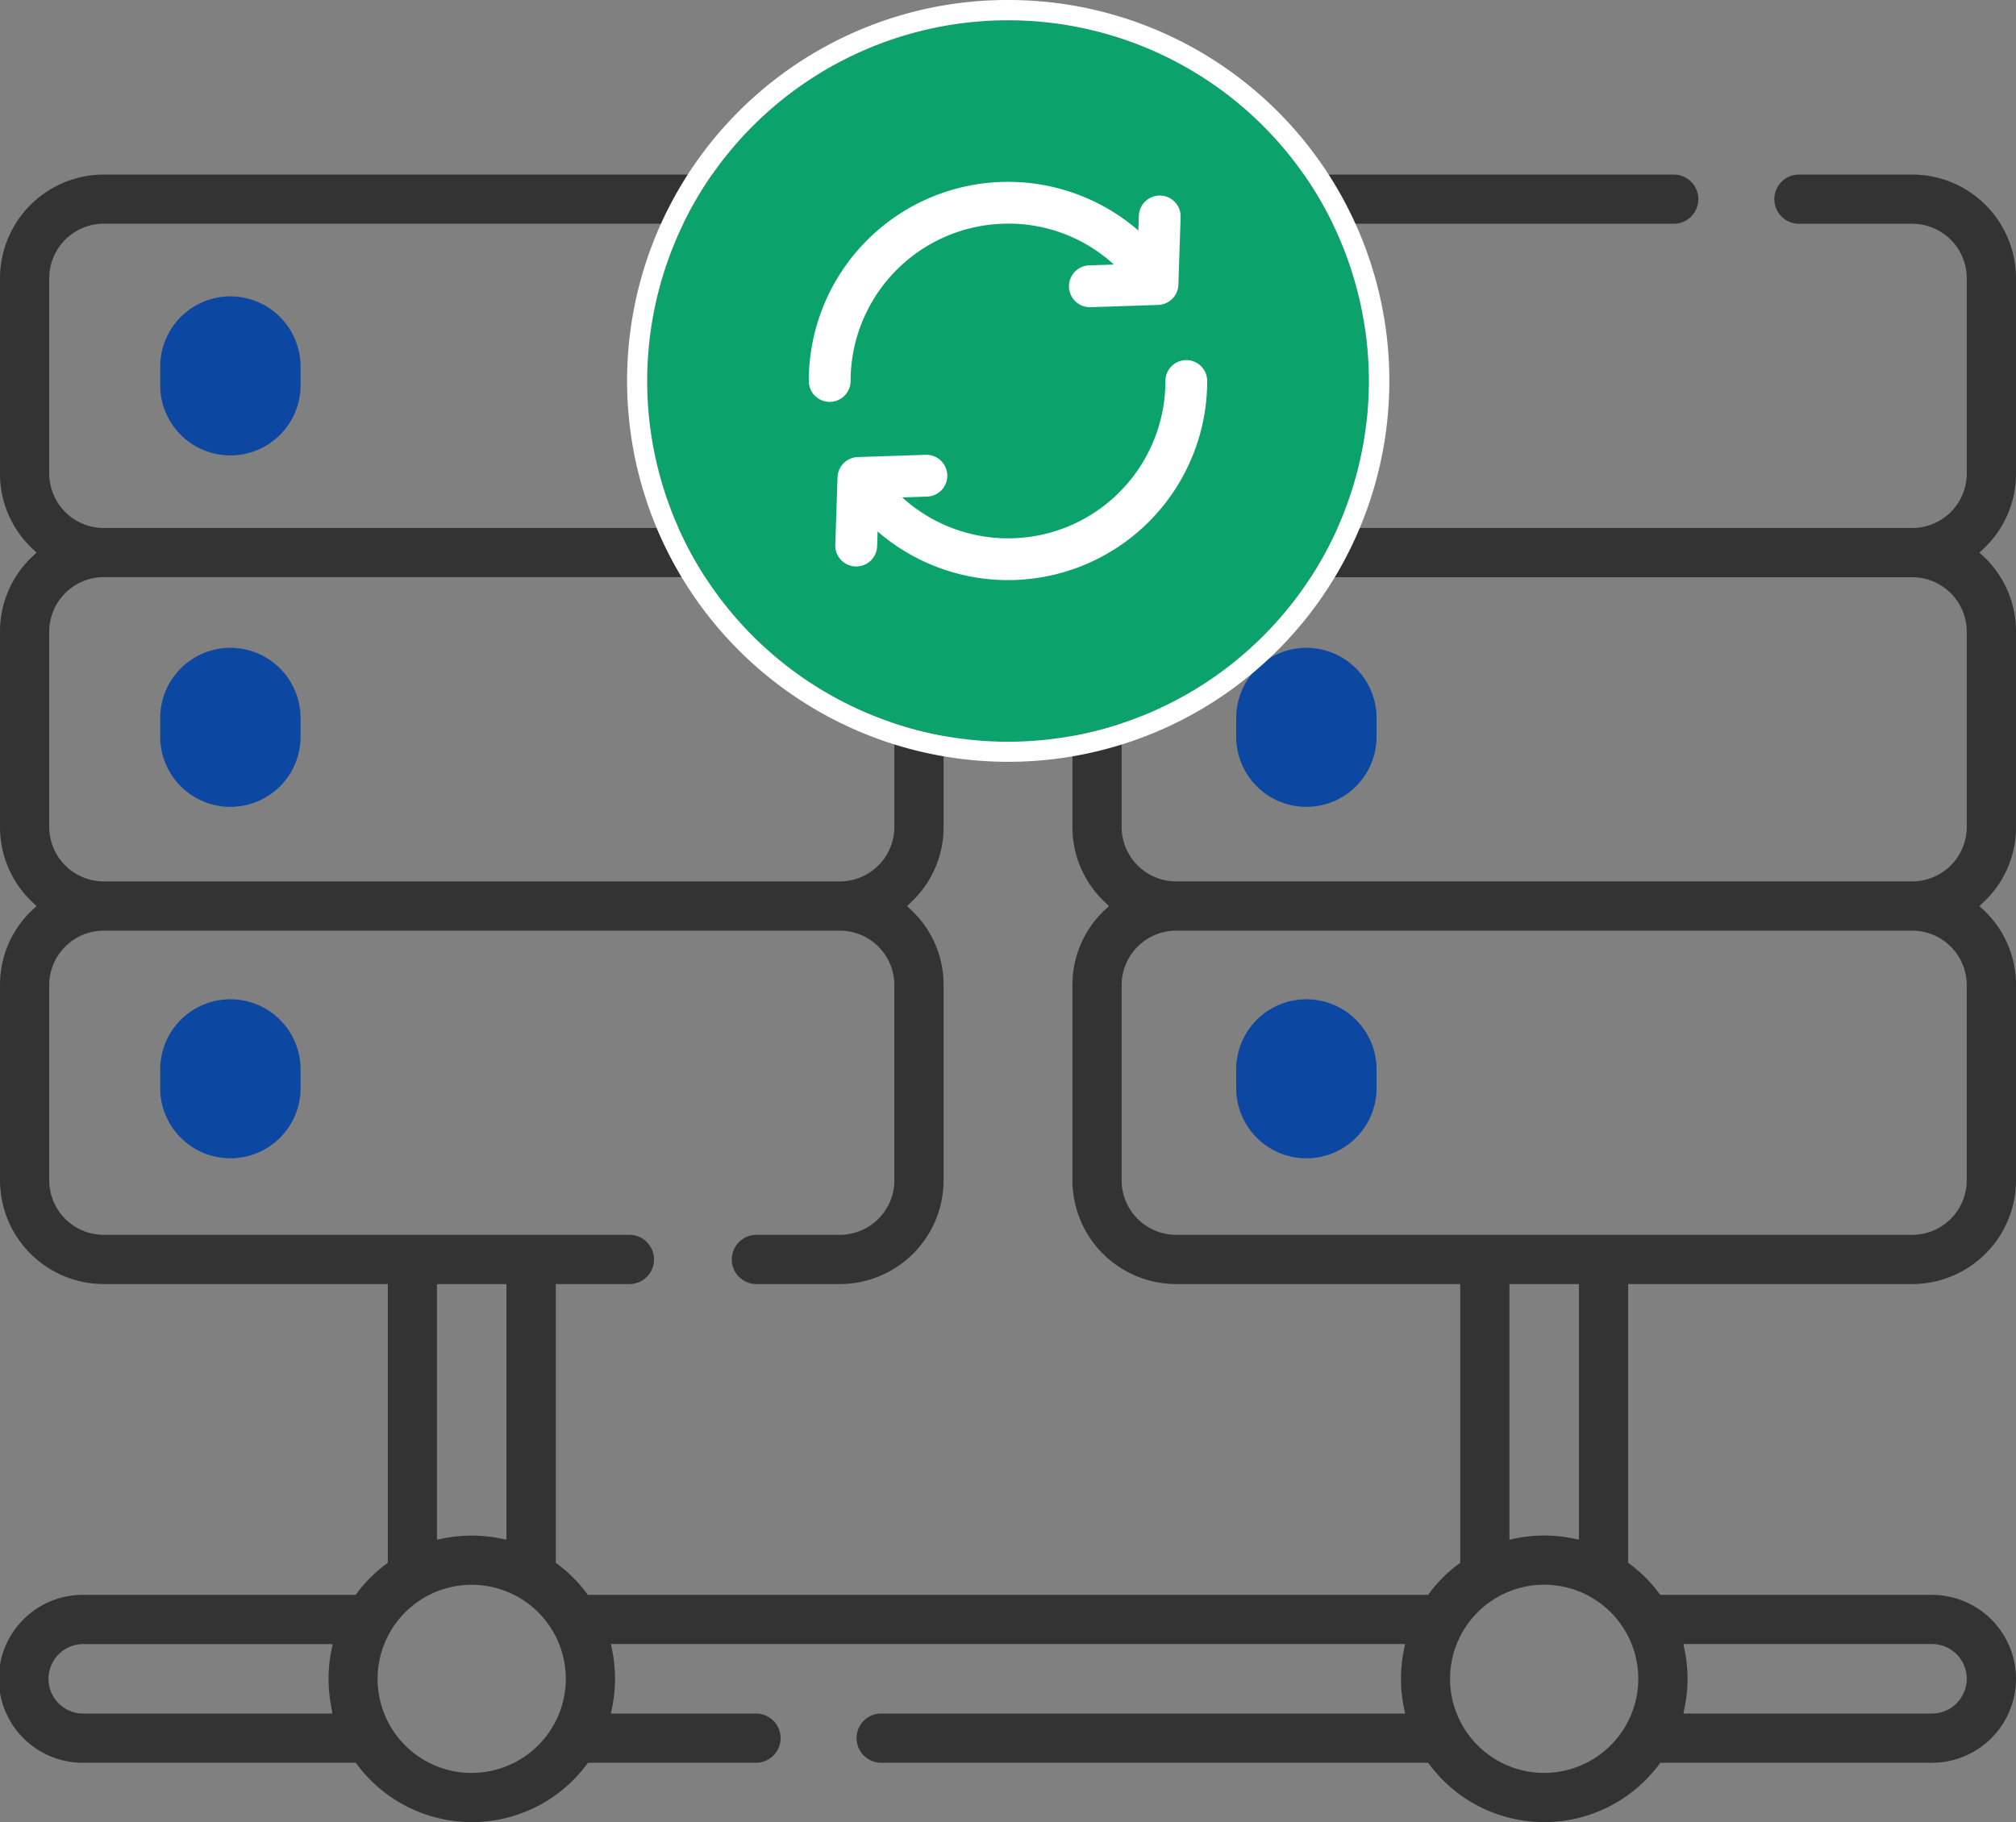 <svg xmlns="http://www.w3.org/2000/svg" width="99.5" height="89.954" viewBox="0 0 99.5 89.954"><rect x="0" y="0" width="99.5" height="89.954" fill="#808080" stroke="none"/><g transform="translate(-25.25 -25.714)"><path d="M120.605,104.449h-13.41l-.075-.1a7.087,7.087,0,0,0-1.411-1.41l-.1-.075V89.105h14.02a5.126,5.126,0,0,0,5.121-5.121V74.349a5.066,5.066,0,0,0-1.612-3.724l-.193-.182.193-.182a5.069,5.069,0,0,0,1.612-3.724V56.9a5.073,5.073,0,0,0-1.612-3.725l-.193-.181.193-.182a5.071,5.071,0,0,0,1.612-3.724V39.453a5.126,5.126,0,0,0-5.121-5.121h-5.556a1.215,1.215,0,1,0,0,2.429h5.556a2.694,2.694,0,0,1,2.691,2.692v9.636a2.694,2.694,0,0,1-2.691,2.691H83.3a2.694,2.694,0,0,1-2.692-2.691V39.453A2.694,2.694,0,0,1,83.3,36.761h24.522a1.215,1.215,0,1,0,0-2.429H83.3a5.126,5.126,0,0,0-5.121,5.121v9.636a5.071,5.071,0,0,0,1.612,3.724l.192.182-.192.181A5.073,5.073,0,0,0,78.18,56.9v9.636a5.069,5.069,0,0,0,1.612,3.724l.192.182-.192.182a5.066,5.066,0,0,0-1.612,3.724v9.635A5.126,5.126,0,0,0,83.3,89.105H97.32v13.759l-.1.075a7.087,7.087,0,0,0-1.411,1.41l-.076.1H54.266l-.076-.1a7.087,7.087,0,0,0-1.411-1.41l-.1-.075V89.105h3.635a1.215,1.215,0,1,0,0-2.43H30.371a2.694,2.694,0,0,1-2.691-2.691V74.349a2.694,2.694,0,0,1,2.691-2.691H66.7a2.694,2.694,0,0,1,2.692,2.691v9.635A2.694,2.694,0,0,1,66.7,86.675H62.583a1.215,1.215,0,1,0,0,2.43H66.7a5.126,5.126,0,0,0,5.121-5.121V74.349a5.066,5.066,0,0,0-1.612-3.724l-.192-.182.192-.182a5.069,5.069,0,0,0,1.612-3.724V56.9a5.073,5.073,0,0,0-1.612-3.725l-.192-.181.192-.182a5.071,5.071,0,0,0,1.612-3.724V39.453A5.126,5.126,0,0,0,66.7,34.332H30.371a5.126,5.126,0,0,0-5.121,5.121v9.636a5.071,5.071,0,0,0,1.612,3.724l.193.182-.193.181A5.073,5.073,0,0,0,25.25,56.9v9.636a5.069,5.069,0,0,0,1.612,3.724l.193.182-.193.182a5.066,5.066,0,0,0-1.612,3.724v9.635a5.126,5.126,0,0,0,5.121,5.121h14.02v13.759l-.1.075a7.087,7.087,0,0,0-1.411,1.41l-.075.1H29.4a4.145,4.145,0,1,0,0,8.289h13.41l.075.1a7.065,7.065,0,0,0,11.31,0l.076-.1h8.29a1.215,1.215,0,1,0,0-2.43H55.4l.062-.3a7.121,7.121,0,0,0,0-2.83l-.062-.3H94.6l-.062.3a7.121,7.121,0,0,0,0,2.83l.062.3H68.742a1.215,1.215,0,0,0,0,2.43H95.734l.076.1a7.065,7.065,0,0,0,11.31,0l.075-.1h13.41a4.148,4.148,0,0,0,4.145-4.145A4.149,4.149,0,0,0,120.605,104.449Zm-92.925-65a2.694,2.694,0,0,1,2.691-2.692H66.7a2.694,2.694,0,0,1,2.692,2.692v9.636A2.694,2.694,0,0,1,66.7,51.78H30.371a2.694,2.694,0,0,1-2.691-2.691Zm0,17.448a2.694,2.694,0,0,1,2.691-2.691H66.7A2.694,2.694,0,0,1,69.391,56.9v9.636A2.694,2.694,0,0,1,66.7,69.228H30.371a2.694,2.694,0,0,1-2.691-2.691ZM41.6,110.008l.061.3H29.4a1.715,1.715,0,1,1,0-3.429h12.27l-.061.3a7.072,7.072,0,0,0,0,2.83Zm5.216-20.9h3.43v12.617l-.3-.06a7.1,7.1,0,0,0-2.83,0l-.3.06Zm1.715,24.133a4.645,4.645,0,1,1,4.645-4.645A4.65,4.65,0,0,1,48.535,113.238ZM80.609,56.9A2.694,2.694,0,0,1,83.3,54.21h36.328A2.694,2.694,0,0,1,122.32,56.9v9.636a2.694,2.694,0,0,1-2.691,2.691H83.3a2.694,2.694,0,0,1-2.692-2.691ZM83.3,86.675a2.694,2.694,0,0,1-2.692-2.691V74.349A2.694,2.694,0,0,1,83.3,71.658h36.328a2.694,2.694,0,0,1,2.691,2.691v9.635a2.694,2.694,0,0,1-2.691,2.691Zm19.879,2.43v12.617l-.3-.06a7.1,7.1,0,0,0-2.83,0l-.3.06V89.105Zm-1.715,24.133a4.645,4.645,0,1,1,4.644-4.645A4.651,4.651,0,0,1,101.465,113.238Zm20.349-3.431a1.692,1.692,0,0,1-1.209.5h-12.27l.061-.3a7.072,7.072,0,0,0,0-2.83l-.061-.3h12.27a1.713,1.713,0,0,1,1.209,2.928Z" fill="#333"/><path d="M36.621,40.345a3.468,3.468,0,0,0-3.464,3.464v.924a3.464,3.464,0,0,0,6.928,0v-.924a3.468,3.468,0,0,0-3.464-3.464Z" fill="#0c48a2"/><path d="M36.621,57.695a3.468,3.468,0,0,0-3.464,3.464v.924a3.464,3.464,0,0,0,6.928,0v-.924a3.468,3.468,0,0,0-3.464-3.464Z" fill="#0c48a2"/><path d="M33.157,78.51v.923a3.464,3.464,0,1,0,6.928,0V78.51a3.464,3.464,0,1,0-6.928,0Z" fill="#0c48a2"/><path d="M89.727,40.345a3.468,3.468,0,0,0-3.464,3.464v.924a3.464,3.464,0,0,0,6.928,0v-.924a3.467,3.467,0,0,0-3.464-3.464Z" fill="#0c48a2"/><path d="M89.727,57.695a3.468,3.468,0,0,0-3.464,3.464v.924a3.464,3.464,0,0,0,6.928,0v-.924a3.467,3.467,0,0,0-3.464-3.464Z" fill="#0c48a2"/><path d="M86.263,78.51v.923a3.464,3.464,0,1,0,6.928,0V78.51a3.464,3.464,0,1,0-6.928,0Z" fill="#0c48a2"/><circle cx="17.809" cy="17.809" r="17.809" transform="translate(57.192 26.714)" fill="#0ca26c"/><path d="M17.809,0A17.809,17.809,0,1,0,35.617,17.809,17.809,17.809,0,0,0,17.809,0m0-1a18.8,18.8,0,0,1,13.3,32.108A18.809,18.809,0,1,1,10.487.478,18.692,18.692,0,0,1,17.809-1Z" transform="translate(57.192 26.714)" fill="#fff"/><path d="M67.231,44.522A7.777,7.777,0,0,1,75,36.754a7.688,7.688,0,0,1,5.226,2.02l-1.216.04a1.031,1.031,0,0,0-1,1.065h0a1.03,1.03,0,0,0,1.03,1h.034l3.335-.111a1.031,1.031,0,0,0,1-1l.111-3.334a1.031,1.031,0,1,0-2.061-.069l-.025.729a9.827,9.827,0,0,0-16.265,7.428,1.031,1.031,0,1,0,2.062,0Z" fill="#fff"/><path d="M83.8,43.491a1.031,1.031,0,0,0-1.031,1.031,7.764,7.764,0,0,1-12.988,5.749l1.209-.041a1.031,1.031,0,0,0-.034-2.062h-.035l-3.334.111a1.031,1.031,0,0,0-1,1l-.111,3.335a1.03,1.03,0,0,0,1,1.064h.035a1.03,1.03,0,0,0,1.03-1l.024-.727a9.829,9.829,0,0,0,16.266-7.43A1.031,1.031,0,0,0,83.8,43.491Z" fill="#fff"/></g></svg>